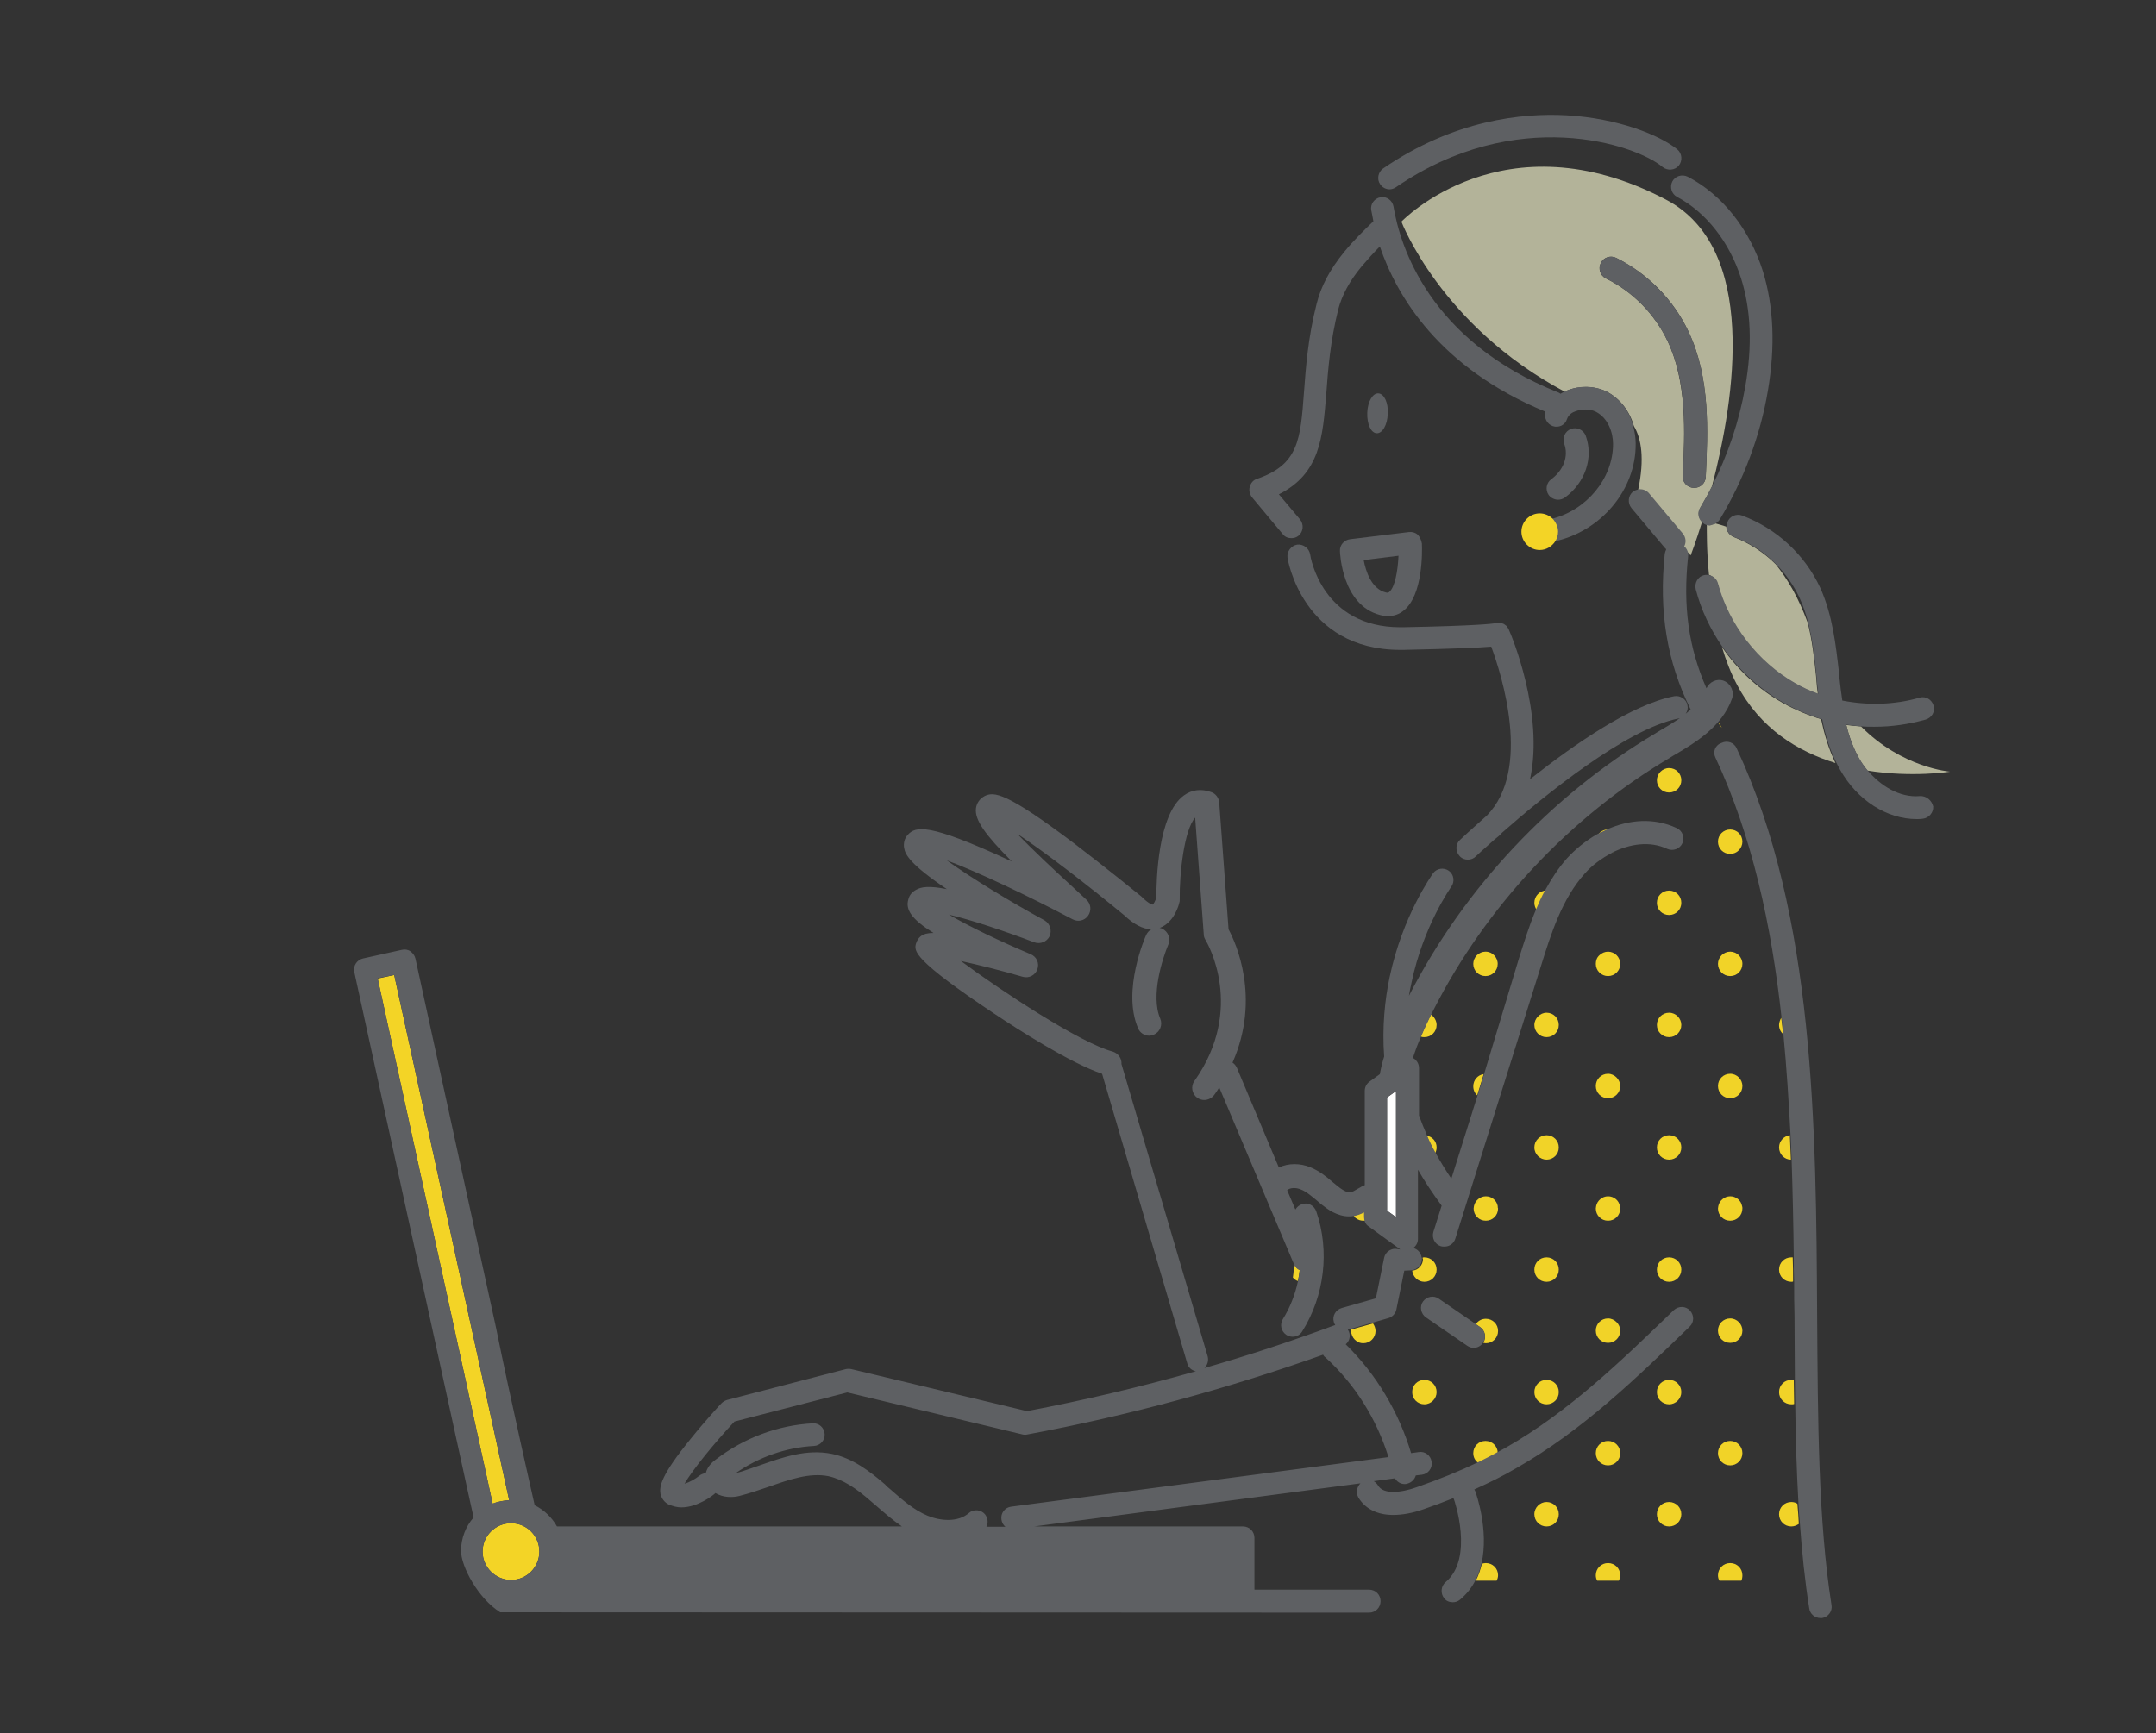 <?xml version="1.0" encoding="utf-8"?>
<!-- Generator: Adobe Illustrator 27.7.0, SVG Export Plug-In . SVG Version: 6.00 Build 0)  -->
<svg version="1.1" id="レイヤー_1" xmlns="http://www.w3.org/2000/svg" xmlns:xlink="http://www.w3.org/1999/xlink" x="0px"
	 y="0px" viewBox="0 0 600 482.4" style="enable-background:new 0 0 600 482.4;" xml:space="preserve">
<rect x="0" y="0" width="600" height="482.4" fill="#333333" stroke="none"/>
<style type="text/css">
	.st0{clip-path:url(#SVGID_00000090993629683445468040000009810420721574669441_);fill:#B3B399;}
	.st1{clip-path:url(#SVGID_00000090993629683445468040000009810420721574669441_);fill:#5E5F60;}
	.st2{clip-path:url(#SVGID_00000090993629683445468040000009810420721574669441_);fill:#F3D426;}
	.st3{clip-path:url(#SVGID_00000090993629683445468040000009810420721574669441_);fill:#F1D328;}
	.st4{clip-path:url(#SVGID_00000090993629683445468040000009810420721574669441_);fill:#5E6063;}
	.st5{clip-path:url(#SVGID_00000090993629683445468040000009810420721574669441_);fill:#FFFFFF;}
</style>
<g>
	<defs>
		<rect id="SVGID_1_" x="57.3" y="32" width="485.4" height="418.5"/>
	</defs>
	<clipPath id="SVGID_00000019664947826597540460000010355708924312402839_">
		<use xlink:href="#SVGID_1_"  style="overflow:visible;"/>
	</clipPath>
	<path style="clip-path:url(#SVGID_00000019664947826597540460000010355708924312402839_);fill:#B3B399;" d="M513.8,201.8
		c0.8,3.3,2,6.5,3.6,9.4c0.6,1.1,1.4,2.2,2.3,3.3c12.5,2,23,0.3,23,0.3s-13.3-1-24.8-12.6C516.5,202.1,515.2,202,513.8,201.8"/>
	<path style="clip-path:url(#SVGID_00000019664947826597540460000010355708924312402839_);fill:#B3B399;" d="M478,162.5
		c3,11.5,11,21.8,21.4,27.7c2.1,1.2,4.3,2.2,6.5,3c-0.2-1.2-0.3-2.5-0.4-3.7l-0.1-1.3c-0.5-4.9-1.1-10-2.3-14.8
		c-2.6-7.1-5.7-12.3-8.9-16.3c-3.3-3.3-7.3-5.9-11.7-7.6c-1.2-0.5-2-1.6-2.1-2.9c-1.2-0.4-2.2-0.7-3-0.9c-0.4,0.2-0.9,0.3-1.4,0.3
		c-0.3,0-0.7-0.1-1-0.2c0,1.6-0.1,7.1,0.6,14.2C476.6,160.4,477.6,161.2,478,162.5"/>
	<path style="clip-path:url(#SVGID_00000019664947826597540460000010355708924312402839_);fill:#B3B399;" d="M496.2,195.7
		c-6.8-3.8-12.6-9.2-17-15.6c1.1,3.7,2.5,7.3,4.2,10.5c6.5,12.3,17,18.6,27.4,21.8c-1.9-3.9-3.1-8-4-12.2
		C503.2,199.1,499.6,197.6,496.2,195.7"/>
	<path style="clip-path:url(#SVGID_00000019664947826597540460000010355708924312402839_);fill:#B3B399;" d="M473.2,141.3
		c1.1-1.9,2.2-3.8,3.2-5.8c6.5-24.8,12.9-66.6-12.9-80c-45.1-23.6-73.5,6.2-73.5,6.2s11,29,45.4,47.3c0.2-0.1,0.4-0.2,0.7-0.3
		c3.5-1.4,7.7-1.3,11,0.3c3.7,1.9,6.4,5.4,7.6,9.6c2.1,3.5,3,9.1,1.2,17.7c1-0.1,2,0.3,2.7,1.1l9.4,11.2c0.9,1,1,2.4,0.4,3.6
		c0.3,0.3,0.6,0.6,0.8,1l1.3,1.4c0,0,1.4-3.6,3.2-9.4C472.7,144.2,472.4,142.6,473.2,141.3 M471.3,135.8c-1.8-0.1-3.1-1.6-3-3.3
		c0.6-12.2,1.2-26-4.2-37.5c-3.6-7.6-9.7-13.8-17.2-17.5c-1.6-0.8-2.2-2.7-1.4-4.3c0.8-1.6,2.7-2.2,4.3-1.4
		c8.8,4.4,15.9,11.6,20.1,20.5c6.1,12.9,5.4,27.6,4.8,40.5c-0.1,1.7-1.5,3-3.2,3C471.4,135.8,471.4,135.8,471.3,135.8"/>
	<path style="clip-path:url(#SVGID_00000019664947826597540460000010355708924312402839_);fill:#5E5F60;" d="M156.5,431.3
		c0,0.2,0,0.4,0,0.5c0,2.9-0.9,5.6-2.4,7.9h188.6v-8.4H156.5z"/>
	<path style="clip-path:url(#SVGID_00000019664947826597540460000010355708924312402839_);fill:#F3D426;" d="M141.7,417.6l-32-146.2
		l-4.6,1l32,146.2C138.5,418,140.1,417.7,141.7,417.6"/>
	<path style="clip-path:url(#SVGID_00000019664947826597540460000010355708924312402839_);fill:#F1D328;" d="M484.9,234.3
		c0-1.9-1.5-3.4-3.4-3.4c-1.9,0-3.4,1.5-3.4,3.4c0,1.9,1.5,3.4,3.4,3.4C483.4,237.7,484.9,236.1,484.9,234.3"/>
	<path style="clip-path:url(#SVGID_00000019664947826597540460000010355708924312402839_);fill:#F1D328;" d="M467.9,251.3
		c0-1.9-1.5-3.4-3.4-3.4c-1.9,0-3.4,1.5-3.4,3.4c0,1.9,1.5,3.4,3.4,3.4C466.4,254.7,467.9,253.2,467.9,251.3"/>
	<path style="clip-path:url(#SVGID_00000019664947826597540460000010355708924312402839_);fill:#F1D328;" d="M461.1,217.2
		c0,1.9,1.5,3.4,3.4,3.4c1.9,0,3.4-1.5,3.4-3.4c0-1.9-1.5-3.4-3.4-3.4C462.6,213.8,461.1,215.4,461.1,217.2"/>
	<path style="clip-path:url(#SVGID_00000019664947826597540460000010355708924312402839_);fill:#F1D328;" d="M447.7,230.9
		c-0.1,0-0.1,0-0.2,0c-1.2,0-2.2,0.6-2.9,1.6C445.6,231.9,446.6,231.3,447.7,230.9"/>
	<path style="clip-path:url(#SVGID_00000019664947826597540460000010355708924312402839_);fill:#F1D328;" d="M448.9,237.3
		c0,0-0.1,0-0.1,0.1C448.8,237.4,448.9,237.4,448.9,237.3"/>
	<path style="clip-path:url(#SVGID_00000019664947826597540460000010355708924312402839_);fill:#F1D328;" d="M478.4,201.5
		c0.2,0.4,0.5,0.8,0.8,1.1c-0.3-0.5-0.6-1-0.9-1.4C478.3,201.4,478.3,201.5,478.4,201.5"/>
	<path style="clip-path:url(#SVGID_00000019664947826597540460000010355708924312402839_);fill:#F1D328;" d="M481.5,298.9
		c-1.9,0-3.4,1.5-3.4,3.4c0,1.9,1.5,3.4,3.4,3.4c1.9,0,3.4-1.5,3.4-3.4C484.9,300.5,483.4,298.9,481.5,298.9"/>
	<path style="clip-path:url(#SVGID_00000019664947826597540460000010355708924312402839_);fill:#F1D328;" d="M495.1,319.4
		c0,1.9,1.5,3.4,3.3,3.4c-0.1-2.3-0.2-4.5-0.3-6.8C496.5,316.2,495.1,317.6,495.1,319.4"/>
	<path style="clip-path:url(#SVGID_00000019664947826597540460000010355708924312402839_);fill:#F1D328;" d="M464.5,316
		c-1.9,0-3.4,1.5-3.4,3.4c0,1.9,1.5,3.4,3.4,3.4c1.9,0,3.4-1.5,3.4-3.4C467.9,317.5,466.4,316,464.5,316"/>
	<path style="clip-path:url(#SVGID_00000019664947826597540460000010355708924312402839_);fill:#F1D328;" d="M495.1,285.3
		c0,1,0.4,1.9,1.1,2.5c-0.1-1.5-0.3-3-0.5-4.5C495.4,283.9,495.1,284.6,495.1,285.3"/>
	<path style="clip-path:url(#SVGID_00000019664947826597540460000010355708924312402839_);fill:#F1D328;" d="M464.5,281.9
		c-1.9,0-3.4,1.5-3.4,3.4c0,1.9,1.5,3.4,3.4,3.4c1.9,0,3.4-1.5,3.4-3.4C467.9,283.5,466.4,281.9,464.5,281.9"/>
	<path style="clip-path:url(#SVGID_00000019664947826597540460000010355708924312402839_);fill:#F1D328;" d="M450.8,335.7
		c-0.3-1.6-1.7-2.7-3.3-2.7c-1.6,0-3,1.2-3.3,2.7c0,0.2-0.1,0.5-0.1,0.7c0,1.9,1.5,3.4,3.4,3.4c1.9,0,3.4-1.5,3.4-3.4
		C450.9,336.2,450.8,335.9,450.8,335.7"/>
	<path style="clip-path:url(#SVGID_00000019664947826597540460000010355708924312402839_);fill:#F1D328;" d="M447.5,298.9
		c-1.9,0-3.4,1.5-3.4,3.4c0,1.9,1.5,3.4,3.4,3.4c1.9,0,3.4-1.5,3.4-3.4C450.9,300.5,449.3,298.9,447.5,298.9"/>
	<path style="clip-path:url(#SVGID_00000019664947826597540460000010355708924312402839_);fill:#F1D328;" d="M481.5,271.7
		c1.9,0,3.4-1.5,3.4-3.4c0-0.9-0.4-1.8-1-2.4c-0.6-0.6-1.5-1-2.4-1c-0.9,0-1.8,0.4-2.4,1c-0.6,0.6-1,1.5-1,2.4
		C478.1,270.2,479.6,271.7,481.5,271.7"/>
	<path style="clip-path:url(#SVGID_00000019664947826597540460000010355708924312402839_);fill:#F1D328;" d="M481.5,367
		c-1.9,0-3.4,1.5-3.4,3.4c0,1.9,1.5,3.4,3.4,3.4c1.9,0,3.4-1.5,3.4-3.4C484.9,368.6,483.4,367,481.5,367"/>
	<path style="clip-path:url(#SVGID_00000019664947826597540460000010355708924312402839_);fill:#F1D328;" d="M498.5,384.1
		c-1.9,0-3.4,1.5-3.4,3.4c0,1.9,1.5,3.4,3.4,3.4c0.3,0,0.6,0,0.8-0.1c0-2.2-0.1-4.4-0.1-6.6C499,384.1,498.8,384.1,498.5,384.1"/>
	<path style="clip-path:url(#SVGID_00000019664947826597540460000010355708924312402839_);fill:#F1D328;" d="M467.9,387.5
		c0-1.9-1.5-3.4-3.4-3.4c-1.9,0-3.4,1.5-3.4,3.4c0,1.9,1.5,3.4,3.4,3.4C466.4,390.9,467.9,389.3,467.9,387.5"/>
	<path style="clip-path:url(#SVGID_00000019664947826597540460000010355708924312402839_);fill:#F1D328;" d="M498.5,350
		c-1.9,0-3.4,1.5-3.4,3.4c0,1.9,1.5,3.4,3.4,3.4c0.2,0,0.4,0,0.5-0.1c0-2.2,0-4.5-0.1-6.7C498.9,350,498.7,350,498.5,350"/>
	<path style="clip-path:url(#SVGID_00000019664947826597540460000010355708924312402839_);fill:#F1D328;" d="M461.1,353.4
		c0,1.9,1.5,3.4,3.4,3.4c1.9,0,3.4-1.5,3.4-3.4c0-1.9-1.5-3.4-3.4-3.4C462.6,350,461.1,351.5,461.1,353.4"/>
	<path style="clip-path:url(#SVGID_00000019664947826597540460000010355708924312402839_);fill:#F1D328;" d="M447.5,367
		c-1.9,0-3.4,1.5-3.4,3.4c0,1.9,1.5,3.4,3.4,3.4c1.9,0,3.4-1.5,3.4-3.4C450.9,368.6,449.3,367,447.5,367"/>
	<path style="clip-path:url(#SVGID_00000019664947826597540460000010355708924312402839_);fill:#F1D328;" d="M481.5,339.8
		c1.9,0,3.4-1.5,3.4-3.4c0-0.2,0-0.5-0.1-0.7c-0.3-1.6-1.7-2.7-3.3-2.7c-1.6,0-3,1.2-3.3,2.7c0,0.2-0.1,0.5-0.1,0.7
		C478.1,338.3,479.6,339.8,481.5,339.8"/>
	<path style="clip-path:url(#SVGID_00000019664947826597540460000010355708924312402839_);fill:#F1D328;" d="M484.9,438.5
		c0-1.9-1.5-3.4-3.4-3.4c-1.9,0-3.4,1.5-3.4,3.4c0,0.5,0.1,1,0.4,1.5h6.1C484.8,439.6,484.9,439.1,484.9,438.5"/>
	<path style="clip-path:url(#SVGID_00000019664947826597540460000010355708924312402839_);fill:#F1D328;" d="M498.5,418.1
		c-1.9,0-3.4,1.5-3.4,3.4c0,1.9,1.5,3.4,3.4,3.4c0.8,0,1.5-0.3,2.1-0.7c-0.1-1.8-0.2-3.7-0.4-5.6
		C499.8,418.3,499.2,418.1,498.5,418.1"/>
	<path style="clip-path:url(#SVGID_00000019664947826597540460000010355708924312402839_);fill:#F1D328;" d="M467.9,421.5
		c0-1.9-1.5-3.4-3.4-3.4c-1.9,0-3.4,1.5-3.4,3.4c0,1.9,1.5,3.4,3.4,3.4C466.4,424.9,467.9,423.4,467.9,421.5"/>
	<path style="clip-path:url(#SVGID_00000019664947826597540460000010355708924312402839_);fill:#F1D328;" d="M450.5,440
		c0.2-0.4,0.4-0.9,0.4-1.5c0-1.9-1.5-3.4-3.4-3.4c-1.9,0-3.4,1.5-3.4,3.4c0,0.5,0.1,1,0.4,1.5H450.5z"/>
	<path style="clip-path:url(#SVGID_00000019664947826597540460000010355708924312402839_);fill:#F1D328;" d="M481.5,407.9
		c1.9,0,3.4-1.5,3.4-3.4c0-1.9-1.5-3.4-3.4-3.4c-1.9,0-3.4,1.5-3.4,3.4C478.1,406.4,479.6,407.9,481.5,407.9"/>
	<path style="clip-path:url(#SVGID_00000019664947826597540460000010355708924312402839_);fill:#F1D328;" d="M413.4,264.9
		c-0.9,0-1.8,0.4-2.4,1c-0.6,0.6-1,1.5-1,2.4c0,1.9,1.5,3.4,3.4,3.4c1.9,0,3.4-1.5,3.4-3.4c0-0.9-0.4-1.8-1-2.4
		C415.2,265.3,414.4,264.9,413.4,264.9"/>
	<path style="clip-path:url(#SVGID_00000019664947826597540460000010355708924312402839_);fill:#F1D328;" d="M427,251.3
		c0,0.8,0.3,1.5,0.7,2.1c0.8-1.9,1.6-3.7,2.6-5.5C428.5,247.9,427,249.4,427,251.3"/>
	<path style="clip-path:url(#SVGID_00000019664947826597540460000010355708924312402839_);fill:#F1D328;" d="M416.8,335.7
		c-0.3-1.6-1.7-2.7-3.3-2.7c-1.6,0-3,1.2-3.3,2.7c0,0.2-0.1,0.5-0.1,0.7c0,1.9,1.5,3.4,3.4,3.4c1.9,0,3.4-1.5,3.4-3.4
		C416.8,336.2,416.8,335.9,416.8,335.7"/>
	<path style="clip-path:url(#SVGID_00000019664947826597540460000010355708924312402839_);fill:#F1D328;" d="M410,302.4
		c0,1,0.4,1.9,1.1,2.5l1.8-5.9C411.3,299.2,410,300.6,410,302.4"/>
	<path style="clip-path:url(#SVGID_00000019664947826597540460000010355708924312402839_);fill:#F1D328;" d="M430.4,322.8
		c1.9,0,3.4-1.5,3.4-3.4c0-1.9-1.5-3.4-3.4-3.4c-1.9,0-3.4,1.5-3.4,3.4C427,321.3,428.6,322.8,430.4,322.8"/>
	<path style="clip-path:url(#SVGID_00000019664947826597540460000010355708924312402839_);fill:#F1D328;" d="M399.8,319.4
		c0-1.7-1.2-3-2.8-3.3c0.7,1.6,1.5,3.2,2.4,4.9C399.7,320.4,399.8,319.9,399.8,319.4"/>
	<path style="clip-path:url(#SVGID_00000019664947826597540460000010355708924312402839_);fill:#F1D328;" d="M427,285.3
		c0,1.9,1.5,3.4,3.4,3.4c1.9,0,3.4-1.5,3.4-3.4c0-1.9-1.5-3.4-3.4-3.4C428.6,281.9,427,283.5,427,285.3"/>
	<path style="clip-path:url(#SVGID_00000019664947826597540460000010355708924312402839_);fill:#F1D328;" d="M396.4,288.7
		c1.9,0,3.4-1.5,3.4-3.4c0-1.2-0.7-2.3-1.6-2.9c-0.9,1.9-1.9,3.9-2.8,6.1C395.7,288.7,396,288.7,396.4,288.7"/>
	<path style="clip-path:url(#SVGID_00000019664947826597540460000010355708924312402839_);fill:#F1D328;" d="M444.1,268.3
		c0,1.9,1.5,3.4,3.4,3.4c1.9,0,3.4-1.5,3.4-3.4c0-0.9-0.4-1.8-1-2.4c-0.6-0.6-1.5-1-2.4-1c-0.9,0-1.8,0.4-2.4,1
		C444.4,266.5,444.1,267.4,444.1,268.3"/>
	<path style="clip-path:url(#SVGID_00000019664947826597540460000010355708924312402839_);fill:#F1D328;" d="M416.8,404.4
		c0-1.8-1.5-3.3-3.4-3.3c-1.9,0-3.4,1.5-3.4,3.4c0,1.1,0.5,2.1,1.4,2.7C413.2,406.3,415.1,405.4,416.8,404.4"/>
	<path style="clip-path:url(#SVGID_00000019664947826597540460000010355708924312402839_);fill:#F1D328;" d="M412.8,373.8
		c0.2,0,0.4,0.1,0.7,0.1c1.9,0,3.4-1.5,3.4-3.4c0-1.9-1.5-3.4-3.4-3.4c-1.2,0-2.2,0.6-2.8,1.5l1.3,0.9
		C413.3,370.4,413.7,372.3,412.8,373.8"/>
	<path style="clip-path:url(#SVGID_00000019664947826597540460000010355708924312402839_);fill:#F1D328;" d="M430.4,384.1
		c-1.9,0-3.4,1.5-3.4,3.4c0,1.9,1.5,3.4,3.4,3.4c1.9,0,3.4-1.5,3.4-3.4C433.8,385.6,432.3,384.1,430.4,384.1"/>
	<path style="clip-path:url(#SVGID_00000019664947826597540460000010355708924312402839_);fill:#F1D328;" d="M399.8,387.5
		c0-1.9-1.5-3.4-3.4-3.4c-1.9,0-3.4,1.5-3.4,3.4c0,1.9,1.5,3.4,3.4,3.4C398.3,390.9,399.8,389.3,399.8,387.5"/>
	<path style="clip-path:url(#SVGID_00000019664947826597540460000010355708924312402839_);fill:#F1D328;" d="M430.4,350
		c-1.9,0-3.4,1.5-3.4,3.4c0,1.9,1.5,3.4,3.4,3.4c1.9,0,3.4-1.5,3.4-3.4C433.8,351.5,432.3,350,430.4,350"/>
	<path style="clip-path:url(#SVGID_00000019664947826597540460000010355708924312402839_);fill:#F1D328;" d="M393,353.7
		c0.2,1.7,1.6,3.1,3.4,3.1c1.9,0,3.4-1.5,3.4-3.4c0-1.9-1.5-3.4-3.4-3.4c-0.2,0-0.4,0-0.5,0.1c0,0.1,0,0.2,0.1,0.4
		C396,352.1,394.7,353.6,393,353.7"/>
	<path style="clip-path:url(#SVGID_00000019664947826597540460000010355708924312402839_);fill:#F1D328;" d="M416.5,440
		c0.2-0.4,0.4-0.9,0.4-1.5c0-1.9-1.5-3.4-3.4-3.4c-0.4,0-0.8,0.1-1.1,0.2c-0.4,1.6-0.9,3.2-1.7,4.7H416.5z"/>
	<path style="clip-path:url(#SVGID_00000019664947826597540460000010355708924312402839_);fill:#F1D328;" d="M427,421.5
		c0,1.9,1.5,3.4,3.4,3.4c1.9,0,3.4-1.5,3.4-3.4c0-1.9-1.5-3.4-3.4-3.4C428.6,418.1,427,419.6,427,421.5"/>
	<path style="clip-path:url(#SVGID_00000019664947826597540460000010355708924312402839_);fill:#F1D328;" d="M447.5,407.9
		c1.9,0,3.4-1.5,3.4-3.4c0-1.9-1.5-3.4-3.4-3.4c-1.9,0-3.4,1.5-3.4,3.4C444.1,406.4,445.6,407.9,447.5,407.9"/>
	<path style="clip-path:url(#SVGID_00000019664947826597540460000010355708924312402839_);fill:#F1D328;" d="M376,370.1
		c0,0.1,0,0.2,0,0.4c0,0.2,0,0.5,0.1,0.7c0.2,0.9,0.7,1.6,1.4,2.1c0.5,0.4,1.2,0.6,1.9,0.6c1.9,0,3.4-1.5,3.4-3.4
		c0-0.8-0.3-1.5-0.7-2.1L376,370.1z"/>
	<path style="clip-path:url(#SVGID_00000019664947826597540460000010355708924312402839_);fill:#F1D328;" d="M361.2,356.6
		c0.2-1,0.4-2.1,0.5-3.1c-0.7-0.3-1.3-0.9-1.6-1.7l0,0c0,1.2-0.1,2.5-0.3,3.8C360.1,356,360.6,356.4,361.2,356.6"/>
	<path style="clip-path:url(#SVGID_00000019664947826597540460000010355708924312402839_);fill:#F1D328;" d="M377.5,339.2
		c0.5,0.4,1.2,0.6,1.9,0.6c0.2,0,0.3,0,0.5,0c-0.1-0.4-0.2-0.8-0.2-1.2v-1.3c-0.8,0.4-1.7,0.8-2.8,1c-0.1,0-0.2,0-0.2,0
		C376.9,338.7,377.1,339,377.5,339.2"/>
	<path style="clip-path:url(#SVGID_00000019664947826597540460000010355708924312402839_);fill:#5E6063;" d="M383.6,109.5
		c-1.6-0.1-3,2.3-3.1,5.4c-0.1,3.1,1,5.6,2.6,5.7c1.6,0.1,3-2.3,3.1-5.4C386.4,112.1,385.2,109.6,383.6,109.5"/>
	<path style="clip-path:url(#SVGID_00000019664947826597540460000010355708924312402839_);fill:#5E6063;" d="M412.7,373.8
		C412.7,373.8,412.8,373.8,412.7,373.8c1-1.5,0.6-3.4-0.8-4.4l-1.3-0.9l-10.2-7c-1.4-1-3.4-0.6-4.4,0.8c-1,1.4-0.6,3.4,0.8,4.4
		l11.5,7.9c0.6,0.4,1.2,0.6,1.8,0.6C411.1,375.2,412.1,374.7,412.7,373.8"/>
	<path style="clip-path:url(#SVGID_00000019664947826597540460000010355708924312402839_);fill:#F3D426;" d="M150.1,431.9
		c0-4.4-3.5-7.9-7.9-7.9c-4.4,0-7.9,3.6-7.9,7.9c0,4.4,3.6,7.9,7.9,7.9C146.6,439.8,150.1,436.2,150.1,431.9"/>
	<path style="clip-path:url(#SVGID_00000019664947826597540460000010355708924312402839_);fill:#5E6063;" d="M386.7,52.7
		c0.6,0,1.2-0.2,1.8-0.6c33.4-22.9,66.6-12,74.2-5.6c1.4,1.1,3.4,0.9,4.5-0.4c1.1-1.4,0.9-3.4-0.4-4.5c-4.9-4-16.6-8.7-30.8-9.5
		c-12.4-0.7-31.4,1.3-51.1,14.8c-1.4,1-1.8,3-0.8,4.4C384.7,52.2,385.7,52.7,386.7,52.7"/>
	<path style="clip-path:url(#SVGID_00000019664947826597540460000010355708924312402839_);fill:#5E6063;" d="M394.5,148.8
		c-0.7-0.6-1.6-0.8-2.4-0.7l-16.4,2c-1.6,0.2-2.9,1.6-2.8,3.3c0,0.6,0.6,15.1,11.2,17.8c0.7,0.2,1.4,0.3,2.1,0.3
		c1.7,0,3.2-0.5,4.5-1.6c5.3-4.3,5.1-16.3,5-18.6C395.5,150.2,395.1,149.4,394.5,148.8 M386.6,164.8c-0.2,0.1-0.4,0.3-1,0.1
		c-3.9-1-5.5-5.8-6.1-9l9.7-1.2C389,158.9,388.2,163.5,386.6,164.8"/>
	<path style="clip-path:url(#SVGID_00000019664947826597540460000010355708924312402839_);fill:#5E6063;" d="M477.4,210.9
		c10.2,21.8,15.6,46.7,18.4,72.4c0.2,1.5,0.3,3,0.5,4.5c0.9,9.3,1.5,18.8,2,28.2c0.1,2.3,0.2,4.5,0.3,6.8c0.3,9.2,0.5,18.3,0.6,27.3
		c0,2.2,0,4.5,0.1,6.7c0,3.2,0,6.4,0.1,9.5c0,6,0.1,12,0.1,17.8c0,2.2,0.1,4.4,0.1,6.6c0.1,9.6,0.4,18.9,0.9,27.8
		c0.1,1.9,0.2,3.7,0.4,5.6c0.6,8.2,1.4,16.1,2.6,23.6c0.2,1.6,1.6,2.7,3.1,2.7c0.2,0,0.3,0,0.5,0c1.7-0.3,2.9-1.9,2.6-3.6
		c-3.7-23.5-3.8-51.2-4-80.5c-0.3-52.3-0.6-111.5-22.4-158c-0.7-1.6-2.6-2.3-4.2-1.5C477.3,207.4,476.6,209.3,477.4,210.9"/>
	<polygon style="clip-path:url(#SVGID_00000019664947826597540460000010355708924312402839_);fill:#FFFFFF;" points="388.5,303.7 
		386,305.5 386,337 388.5,338.8 	"/>
	<path style="clip-path:url(#SVGID_00000019664947826597540460000010355708924312402839_);fill:#5E6063;" d="M447.1,109
		c-3.2-1.6-7.4-1.8-11-0.3c-0.2,0.1-0.5,0.2-0.7,0.3c-0.4,0.2-0.8,0.4-1.1,0.6c-0.2-0.1-0.3-0.2-0.5-0.3c-36.2-14.4-44.2-41-46-51.8
		c-0.3-1.7-1.9-2.9-3.6-2.6c-1.7,0.3-2.9,1.9-2.6,3.6c0.2,0.9,0.4,2,0.6,3.1c-2.5,2.4-5.4,5.2-8.1,8.5c-4,4.9-6.5,9.6-7.7,14.5
		c-2.4,9.4-3,17.7-3.5,24.4c-1,13.5-1.5,20.3-13.1,24.3c-1,0.3-1.7,1.1-2,2.2c-0.3,1,0,2.1,0.6,2.9l8.6,10.3
		c0.6,0.8,1.5,1.1,2.4,1.1c0.7,0,1.4-0.2,2-0.7c1.3-1.1,1.5-3.1,0.4-4.5l-5.9-7c11.5-5.8,12.2-15.8,13.2-28.1
		c0.5-6.8,1.1-14.4,3.3-23.3c1-3.9,3.1-7.9,6.5-12c1.7-2,3.4-3.9,5.1-5.6c4.7,13.8,16.5,33.8,46.1,46c-0.5,1.7,0.4,3.4,2,4
		c1.7,0.6,3.5-0.3,4-2c0.4-1.2,1.6-1.9,2.3-2.1c1.8-0.7,4.1-0.7,5.7,0.1c3.5,1.8,4.8,5.9,4.8,9c0,9.6-7.4,18.4-17,20.8
		c0.9,0.9,1.5,2.2,1.5,3.6c0,1-0.3,1.9-0.8,2.7c12.9-2.8,22.7-14.3,22.6-27.2c0-1.7-0.3-3.4-0.7-4.9
		C453.5,114.4,450.8,110.9,447.1,109"/>
	<path style="clip-path:url(#SVGID_00000019664947826597540460000010355708924312402839_);fill:#5E6063;" d="M431.7,133.4
		c-1.4,1-1.7,3-0.7,4.4c0.6,0.8,1.6,1.3,2.6,1.3c0.7,0,1.3-0.2,1.9-0.6c5.7-4.2,8-11.1,5.8-17.2c-0.6-1.6-2.4-2.5-4.1-1.9
		c-1.6,0.6-2.5,2.4-1.9,4.1C436.6,127,435.1,130.9,431.7,133.4"/>
	<path style="clip-path:url(#SVGID_00000019664947826597540460000010355708924312402839_);fill:#F3D426;" d="M432.1,144.4
		c-0.9-0.9-2.2-1.5-3.6-1.5c-2.8,0-5.1,2.3-5.1,5.1c0,2.8,2.3,5.1,5.1,5.1c1.8,0,3.4-1,4.3-2.4c0.5-0.8,0.8-1.7,0.8-2.7
		C433.6,146.7,433,145.4,432.1,144.4"/>
	<path style="clip-path:url(#SVGID_00000019664947826597540460000010355708924312402839_);fill:#5E6063;" d="M477.3,145.8
		c0.5-0.3,1-0.7,1.3-1.2c6.6-10.9,11.3-23.3,13.4-35.9c2.1-12.3,1.6-23.5-1.4-33.2c-3.7-11.7-11.3-21.3-20.9-26.3
		c-1.6-0.8-3.5-0.2-4.3,1.3c-0.8,1.6-0.2,3.5,1.3,4.3c8.1,4.3,14.6,12.6,17.8,22.6c2.8,8.8,3.2,18.9,1.2,30.2
		c-1.7,9.7-4.9,19.2-9.4,28c-1,2-2.1,3.9-3.2,5.8c-0.8,1.3-0.5,2.9,0.5,3.9c0.2,0.2,0.4,0.3,0.6,0.5c0.2,0.1,0.4,0.2,0.6,0.3
		c0.3,0.1,0.7,0.2,1,0.2C476.4,146.1,476.9,146,477.3,145.8"/>
	<path style="clip-path:url(#SVGID_00000019664947826597540460000010355708924312402839_);fill:#5E6063;" d="M474.7,132.8
		c0.6-12.9,1.3-27.5-4.8-40.5c-4.2-8.8-11.3-16.1-20.1-20.5c-1.6-0.8-3.5-0.1-4.3,1.4c-0.8,1.6-0.1,3.5,1.4,4.3
		c7.5,3.7,13.6,9.9,17.2,17.5c5.5,11.5,4.8,25.3,4.2,37.5c-0.1,1.8,1.3,3.2,3,3.3c0.1,0,0.1,0,0.2,0
		C473.2,135.8,474.6,134.5,474.7,132.8"/>
	<path style="clip-path:url(#SVGID_00000019664947826597540460000010355708924312402839_);fill:#5E6063;" d="M381,448.9
		c1.8,0,3.2-1.4,3.2-3.2s-1.4-3.2-3.2-3.2h-31.9v-14.4c0-1.8-1.4-3.2-3.2-3.2h-58.1l90.8-12c-1,1-1.3,2.6-0.6,3.9
		c1.9,3.2,5.3,4.9,9.7,4.9c2.5,0,5.4-0.5,8.5-1.6c2.9-1,5.6-2,8.3-3.1c0,0.1,0,0.2,0.1,0.3c0.1,0.2,5.7,16.4-2.3,23.1
		c-1.3,1.1-1.5,3.1-0.4,4.5c0.6,0.8,1.5,1.1,2.4,1.1c0.7,0,1.4-0.2,2-0.7c1.9-1.6,3.3-3.4,4.3-5.4c0.8-1.5,1.3-3.1,1.7-4.7
		c2.1-9.3-1.5-19.4-1.7-20c-0.1-0.2-0.2-0.4-0.3-0.6c4.2-1.9,8.1-3.8,11.8-6c18.3-10.4,33.4-25.1,48.1-39.3c1.3-1.2,1.3-3.2,0.1-4.5
		c-1.2-1.3-3.2-1.3-4.5-0.1c-14.4,13.9-29.2,28.3-46.8,38.3c-0.7,0.4-1.5,0.8-2.2,1.2c-1.8,1-3.6,1.9-5.4,2.8
		c-5.2,2.5-10.9,4.8-17.2,7c-4.2,1.5-9.2,2.1-10.7-0.5c-0.3-0.5-0.7-0.9-1.2-1.2l5.9-0.8c0.6,1,1.6,1.6,2.7,1.6c0.2,0,0.4,0,0.7-0.1
		c1.2-0.3,2.1-1.2,2.4-2.3l1.7-0.2c1.7-0.2,3-1.8,2.7-3.6c-0.2-1.7-1.8-3-3.6-2.7l-2.1,0.3c-3.4-11.4-9.7-22-18.2-30.3
		c1-0.8,1.4-2.2,0.9-3.5c-0.1-0.2-0.2-0.4-0.3-0.6l0.8-0.2l6-1.7l4.5-1.3c1.1-0.3,2-1.3,2.2-2.4l2.2-10.8l1.9-0.1c0,0,0.1,0,0.1,0
		c1.7-0.2,3-1.6,2.9-3.3c0-0.1,0-0.2-0.1-0.4c-0.2-1.2-1.1-2.2-2.3-2.5c0.8-0.6,1.3-1.5,1.3-2.5v-19.3c1.9,3.3,4.1,6.6,6.6,10
		l-2.3,7.3c-0.5,1.7,0.4,3.5,2.1,4c0.3,0.1,0.6,0.1,1,0.1c1.4,0,2.6-0.9,3-2.2l23.9-76.1c2.7-8.7,5.8-18.5,12.1-25.5
		c2-2.3,4.7-4.3,7.6-5.8c0,0,0.1,0,0.1-0.1c4.9-2.4,10.4-3.3,15.3-1c1.6,0.7,3.5,0,4.2-1.6c0.7-1.6,0-3.5-1.6-4.2
		c-6.4-3-13.3-2.3-19.2,0.3c-1.1,0.5-2.1,1-3.1,1.5c-3.1,1.8-5.9,4.1-8.2,6.6c-2.4,2.7-4.4,5.8-6.1,8.9c-1,1.8-1.8,3.6-2.6,5.5
		c-1.9,4.5-3.3,9.1-4.7,13.5L413,299l-1.8,5.9l-7.3,23.2c-1.6-2.4-3.1-4.8-4.4-7.2c-0.9-1.6-1.7-3.2-2.4-4.9
		c-0.8-1.8-1.5-3.6-2.2-5.5v-13.2c0-1.2-0.7-2.3-1.7-2.8c0,0,0,0,0,0c0.7-2.1,1.4-4.1,2.3-6c0.9-2.2,1.9-4.2,2.8-6.1
		c0.2-0.4,0.4-0.8,0.6-1.2c14.6-28.8,37.9-53.7,65.7-70.2l0.8-0.5c6.5-3.8,13.8-8.2,16.6-16c0.7-2-0.3-4.2-2.3-5
		c-1.9-0.7-4,0.3-4.8,2.1c-5-11.4-6.6-22.9-5.1-36.8c0.1-0.6-0.1-1.2-0.3-1.7c-0.2-0.4-0.4-0.7-0.8-1c0.6-1.1,0.5-2.5-0.4-3.6
		l-9.4-11.2c-0.7-0.8-1.7-1.2-2.7-1.1c-0.6,0.1-1.3,0.3-1.8,0.7c-1.3,1.1-1.5,3.1-0.4,4.5l9.4,11.2c0.1,0.1,0.2,0.2,0.3,0.3
		c-0.2,0.4-0.3,0.8-0.4,1.2c-1.7,16.2,0.6,30.1,7.2,43.4c-0.5,0.4-0.9,0.8-1.4,1.2c0.5-0.7,0.7-1.5,0.5-2.4c-0.3-1.7-2-2.8-3.7-2.5
		c-11.8,2.3-27.7,13.3-40.1,23.1c4-18.3-5.3-40.4-5.9-41.6c0,0,0,0,0-0.1c0-0.1-0.1-0.2-0.2-0.3c-0.1-0.1-0.1-0.2-0.2-0.3
		c0,0,0,0,0-0.1c-0.1-0.1-0.1-0.2-0.2-0.2c0,0-0.1-0.1-0.1-0.1c-0.1-0.1-0.3-0.2-0.4-0.3c0,0-0.1,0-0.1-0.1
		c-0.1-0.1-0.3-0.1-0.4-0.2c-0.1,0-0.1,0-0.2-0.1c-0.1,0-0.3-0.1-0.4-0.1c-0.1,0-0.1,0-0.2,0c-0.2,0-0.4-0.1-0.6-0.1c0,0,0,0,0,0
		c-0.2,0-0.4,0-0.5,0.1c-0.1,0-0.1,0-0.2,0c-0.1,0-0.1,0-0.2,0.1c-0.7,0.1-4.8,0.7-25.6,1.1c-0.2,0-0.5,0-0.7,0
		c-21.7,0-25-19.4-25.1-20.3c-0.3-1.7-1.9-2.9-3.6-2.7c-1.7,0.3-2.9,1.9-2.7,3.6c0,0.3,4.1,25.7,31.4,25.7c0.3,0,0.6,0,0.9,0
		c14-0.3,20.9-0.6,24.4-0.9c2.9,7.8,11.3,34.2-1.2,47c-4.3,3.8-7.1,6.4-7.5,6.8c-1.3,1.2-1.3,3.2-0.1,4.5c0.6,0.7,1.5,1,2.3,1
		c0.8,0,1.6-0.3,2.2-0.9c0.1-0.1,2-1.9,5.2-4.7c0.8-0.6,1.5-1.2,2.1-1.9c11.6-10.2,34.5-28.9,49.1-31.8c0.1,0,0.3-0.1,0.4-0.1
		c-1.9,1.3-4,2.6-6.1,3.8l-0.8,0.5c-28.9,17.2-53.2,43.1-68.5,73c0.2-1.2,0.4-2.4,0.7-3.6c3.3-15.9,11-26.6,11.1-26.8
		c1-1.4,0.7-3.4-0.7-4.4c-1.4-1-3.4-0.7-4.4,0.7c-0.3,0.5-8.5,11.8-12.1,29c-1.3,6.2-2.1,13.8-1.5,22c-0.5,1.6-0.9,3.2-1.2,4.9
		l-2.9,2.1c-0.8,0.6-1.3,1.5-1.3,2.6v26.2c-0.4,0.2-0.8,0.3-1.2,0.6c-0.3,0.2-0.6,0.3-0.9,0.5c-0.7,0.4-1.3,0.8-1.8,0.9
		c-0.6,0.1-1.6-0.1-3.5-1.6c-0.5-0.4-1.1-0.9-1.6-1.3c-1.7-1.5-3.7-3.1-6.2-4.1c-2.7-1.1-6-1.2-8.7,0.1l-11.7-27.8
		c-0.3-0.6-0.7-1.1-1.2-1.4c8-18.1,0.8-33.6-1.1-37.1l-2.6-35.3c-0.1-1.3-1-2.5-2.2-2.9c-2.8-1-5.4-0.7-7.6,0.9
		c-7.3,5.2-7.7,23.7-7.7,28.5c-0.3,0.9-0.8,1.8-1,1.9c0,0-0.9,0-2.9-2c-0.1-0.1-0.2-0.2-0.2-0.2c-0.1-0.1-9.2-7.5-18.6-14.7
		c-19.2-14.5-22.5-14.6-25.1-13.3c-1.3,0.7-2.2,1.9-2.4,3.4c-0.4,3.2,2.5,7.3,10,14.8c-0.4-0.2-0.7-0.3-1.1-0.5
		c-22.3-10.3-25.7-9.3-27.9-6.9c-0.9,1-1.2,2.3-1,3.6c0.3,1.9,1.7,4.6,11.9,11.5c-5-1-7.1-0.6-8.4,0.1c-1.2,0.6-2,1.5-2.3,2.7
		c-0.9,2.9,0.9,5.6,7,9.4c-2,0-2.7,0.4-3.1,0.6c-0.9,0.5-1.5,1.4-1.8,2.4c-0.5,2-1,4.3,22,19.6c6.3,4.2,21.1,13.7,29.8,16.6
		l23.7,80.6c0.3,1.2,1.3,2,2.4,2.2c-15.5,4.4-31.2,8.1-47,11.1l-48.9-11.7c-0.5-0.1-1-0.1-1.5,0l-33.1,8.6c-0.6,0.2-1.1,0.5-1.5,0.9
		c-0.2,0.2-4.4,4.7-8.5,9.8c-8.5,10.4-8.8,13.4-8.5,15.4c0.3,1.3,1.1,2.4,2.3,3c1.2,0.5,2.4,0.8,3.5,0.8c4.6,0,8.9-3.4,9.4-3.9
		c0,0,0,0,0.1-0.1c2.1,1.3,4.8,1.3,6.7,0.8c2.8-0.7,5.6-1.7,8.3-2.6c5.7-2,11.2-3.9,16.4-2.9c4.1,0.9,7.8,3.4,12,7.1
		c0.5,0.4,0.9,0.8,1.4,1.2c2.3,2,4.6,4,7.1,5.7h-96c-1.4-2.5-3.6-4.6-6.2-5.9c0,0-6.8-29.8-10.8-49.6l-22.4-102.6
		c-0.2-0.8-0.7-1.5-1.4-2c-0.7-0.5-1.6-0.6-2.4-0.4l-10.8,2.4c-1.7,0.4-2.8,2.1-2.4,3.8l28.3,129.5c2.5,11.5,4.9,22.3,4.9,22.3
		c-2.2,2.5-3.5,5.8-3.5,9.3c0,4.3,4.7,13.2,10.9,17.1 M388.5,338.8L386,337v-31.5l2.5-1.8V338.8z M109.7,271.4l32,146.2
		c-1.6,0.1-3.2,0.4-4.6,0.9l-32-146.2L109.7,271.4z M134.3,431.9c0-4.4,3.6-7.9,7.9-7.9c4.4,0,7.9,3.6,7.9,7.9
		c0,4.4-3.5,7.9-7.9,7.9C137.9,439.8,134.3,436.2,134.3,431.9 M386.4,405.6l-105,13.8c-1.7,0.2-3,1.8-2.7,3.6c0.1,0.8,0.5,1.5,1.1,2
		h-5.3c0.6-1.1,0.4-2.5-0.4-3.5c-1.1-1.3-3.2-1.5-4.5-0.3c-3,2.6-7.9,2.2-11.5,0.7c-3.8-1.6-7-4.4-10.4-7.4c-0.5-0.4-1-0.8-1.4-1.3
		c-4.3-3.7-9-7.3-14.8-8.5c-7-1.4-13.5,0.9-19.8,3.1c-2.4,0.8-4.7,1.7-7,2.3c6.4-4.5,14.1-7.2,21.8-7.6c1.8-0.1,3.1-1.6,3-3.3
		c-0.1-1.8-1.6-3.1-3.3-3c-9.7,0.5-19.2,4.1-26.9,10c-0.7,0.5-2.4,1.8-2.9,3.9c-0.6,0-1.3,0.3-1.8,0.7c-1,0.8-2.6,1.8-4.1,2.2
		c2.2-3.8,8.2-11.2,13.9-17.3l31.4-8.1l48.8,11.7c0.4,0.1,0.9,0.1,1.3,0c27.9-5.2,55.6-12.7,82.3-22.2c0.2,0.3,0.3,0.5,0.6,0.7
		C377,385.2,383.1,395,386.4,405.6 M388.2,347.6c-1.5,0.1-2.7,1.1-3,2.5l-2.3,11.3l-9.5,2.7c-1.7,0.5-2.7,2.2-2.2,3.9
		c0.1,0.3,0.2,0.6,0.4,0.9c-0.1,0-0.1,0-0.2,0c-11.9,4.4-24,8.4-36.2,11.9c0.8-0.8,1.2-2,0.9-3.2l-24-81.4c0.1-1.6-0.9-3-2.5-3.5
		c-8.8-2.3-30.9-16.8-42.2-25.2c5,1.1,11.4,2.7,17.2,4.4c1.7,0.5,3.5-0.4,4.1-2.1c0.6-1.7-0.2-3.5-1.9-4.2
		c-8.1-3.4-17.1-7.7-22.7-11c6.3,1.5,15.6,4.6,23.7,7.7c1.7,0.6,3.5-0.1,4.3-1.7c0.7-1.6,0.1-3.5-1.4-4.4
		c-9.9-5.4-20.7-12-27.2-16.7c8.6,3.2,22.7,9.9,35,16.4c1.5,0.8,3.3,0.4,4.3-1c1-1.4,0.8-3.3-0.4-4.4c-1.4-1.3-2.8-2.6-4.2-3.9
		c-4.7-4.3-10.8-10-15.1-14.5c7.7,5.1,19.5,14.2,29.8,22.7c2.6,2.5,5.1,3.8,7.5,3.9c-0.6,0.3-1.1,0.9-1.4,1.5
		c-0.3,0.6-6.8,15.5-2.3,26c0.5,1.3,1.8,2.1,3.1,2.1c0.4,0,0.9-0.1,1.3-0.3c1.7-0.7,2.5-2.7,1.8-4.4c-2.8-6.5,0.7-17,2.2-20.6
		c0.8-1.7,0-3.7-1.7-4.5c-0.2-0.1-0.5-0.2-0.7-0.2c4.1-1.5,5.4-6.5,5.5-7.1c0.1-0.2,0.1-0.5,0.1-0.7c-0.1-7.6,1.3-19.6,4.3-22.9
		l2.4,32.6c0,0.5,0.2,1,0.5,1.5c0.5,0.8,11.1,19.1-3.1,39.2c-1.1,1.5-0.7,3.6,0.8,4.7c0.6,0.4,1.3,0.6,1.9,0.6
		c1.1,0,2.1-0.5,2.8-1.4c0.5-0.7,1-1.4,1.4-2.1l20.8,49.2l0,0c0.3,0.8,0.9,1.4,1.6,1.7c-0.1,1-0.3,2.1-0.5,3.1
		c-0.8,3.7-2.2,7.3-4.2,10.5c-0.9,1.5-0.5,3.4,1,4.4c0.5,0.3,1.1,0.5,1.7,0.5c1.1,0,2.1-0.5,2.7-1.5c6.2-9.9,7.7-22.4,3.9-33.4
		c-0.6-1.7-2.4-2.6-4-2c-0.8,0.3-1.4,0.8-1.8,1.5l-2.3-5.4c0.8-0.7,2.4-0.8,3.8-0.2c1.6,0.6,3,1.9,4.5,3.1c0.6,0.5,1.1,1,1.7,1.4
		c1,0.8,3.8,3,7.2,3c0.4,0,0.8,0,1.2-0.1c0.1,0,0.2,0,0.2,0c1.1-0.2,2-0.6,2.8-1v1.3c0,0.4,0.1,0.8,0.2,1.2c0.2,0.6,0.6,1.1,1.1,1.4
		l8.8,6.4L388.2,347.6z"/>
	<path style="clip-path:url(#SVGID_00000019664947826597540460000010355708924312402839_);fill:#5E6063;" d="M534.3,221.6
		c-5.7,0.5-11-2.9-14.6-7.2c-0.9-1.1-1.7-2.2-2.3-3.3c-1.7-2.9-2.8-6.1-3.6-9.4c1.4,0.2,2.7,0.4,4.1,0.5c1.3,0.1,2.5,0.1,3.8,0.1
		c4.8,0,9.5-0.7,14.2-2c1.7-0.5,2.7-2.2,2.2-3.9c-0.5-1.7-2.2-2.7-3.9-2.2c-6.9,2-14.4,2.2-21.5,0.8c-0.3-2.1-0.6-4.2-0.8-6.3
		l-0.1-1.3c-0.9-7.9-1.8-16.1-5.2-23.7c-4.3-9.3-12.2-16.6-21.8-20.2c-1.6-0.6-3.5,0.2-4.1,1.9c-0.1,0.4-0.2,0.8-0.2,1.2
		c0,1.3,0.8,2.4,2.1,2.9c4.4,1.6,8.4,4.2,11.7,7.6c2.7,2.7,4.9,5.9,6.5,9.3c1,2.2,1.8,4.5,2.4,6.9c1.2,4.8,1.8,9.8,2.3,14.8l0.1,1.3
		c0.1,1.2,0.3,2.5,0.4,3.7c-2.3-0.8-4.4-1.8-6.5-3c-10.3-5.9-18.3-16.2-21.4-27.7c-0.3-1.2-1.3-2.1-2.5-2.3c-0.5-0.1-0.9-0.1-1.4,0
		c-1.7,0.4-2.7,2.2-2.3,3.9c1.5,5.8,4.1,11.2,7.4,16c4.4,6.3,10.2,11.7,17,15.6c3.4,1.9,7,3.5,10.8,4.6c0.8,4.2,2,8.3,4,12.2
		c0.3,0.6,0.6,1.2,1,1.9c4.8,8.5,13,13.7,21.3,13.7c0.6,0,1.1,0,1.7-0.1c1.7-0.2,3-1.7,2.9-3.4C537.6,222.8,536.1,221.5,534.3,221.6
		"/>
</g>
</svg>
